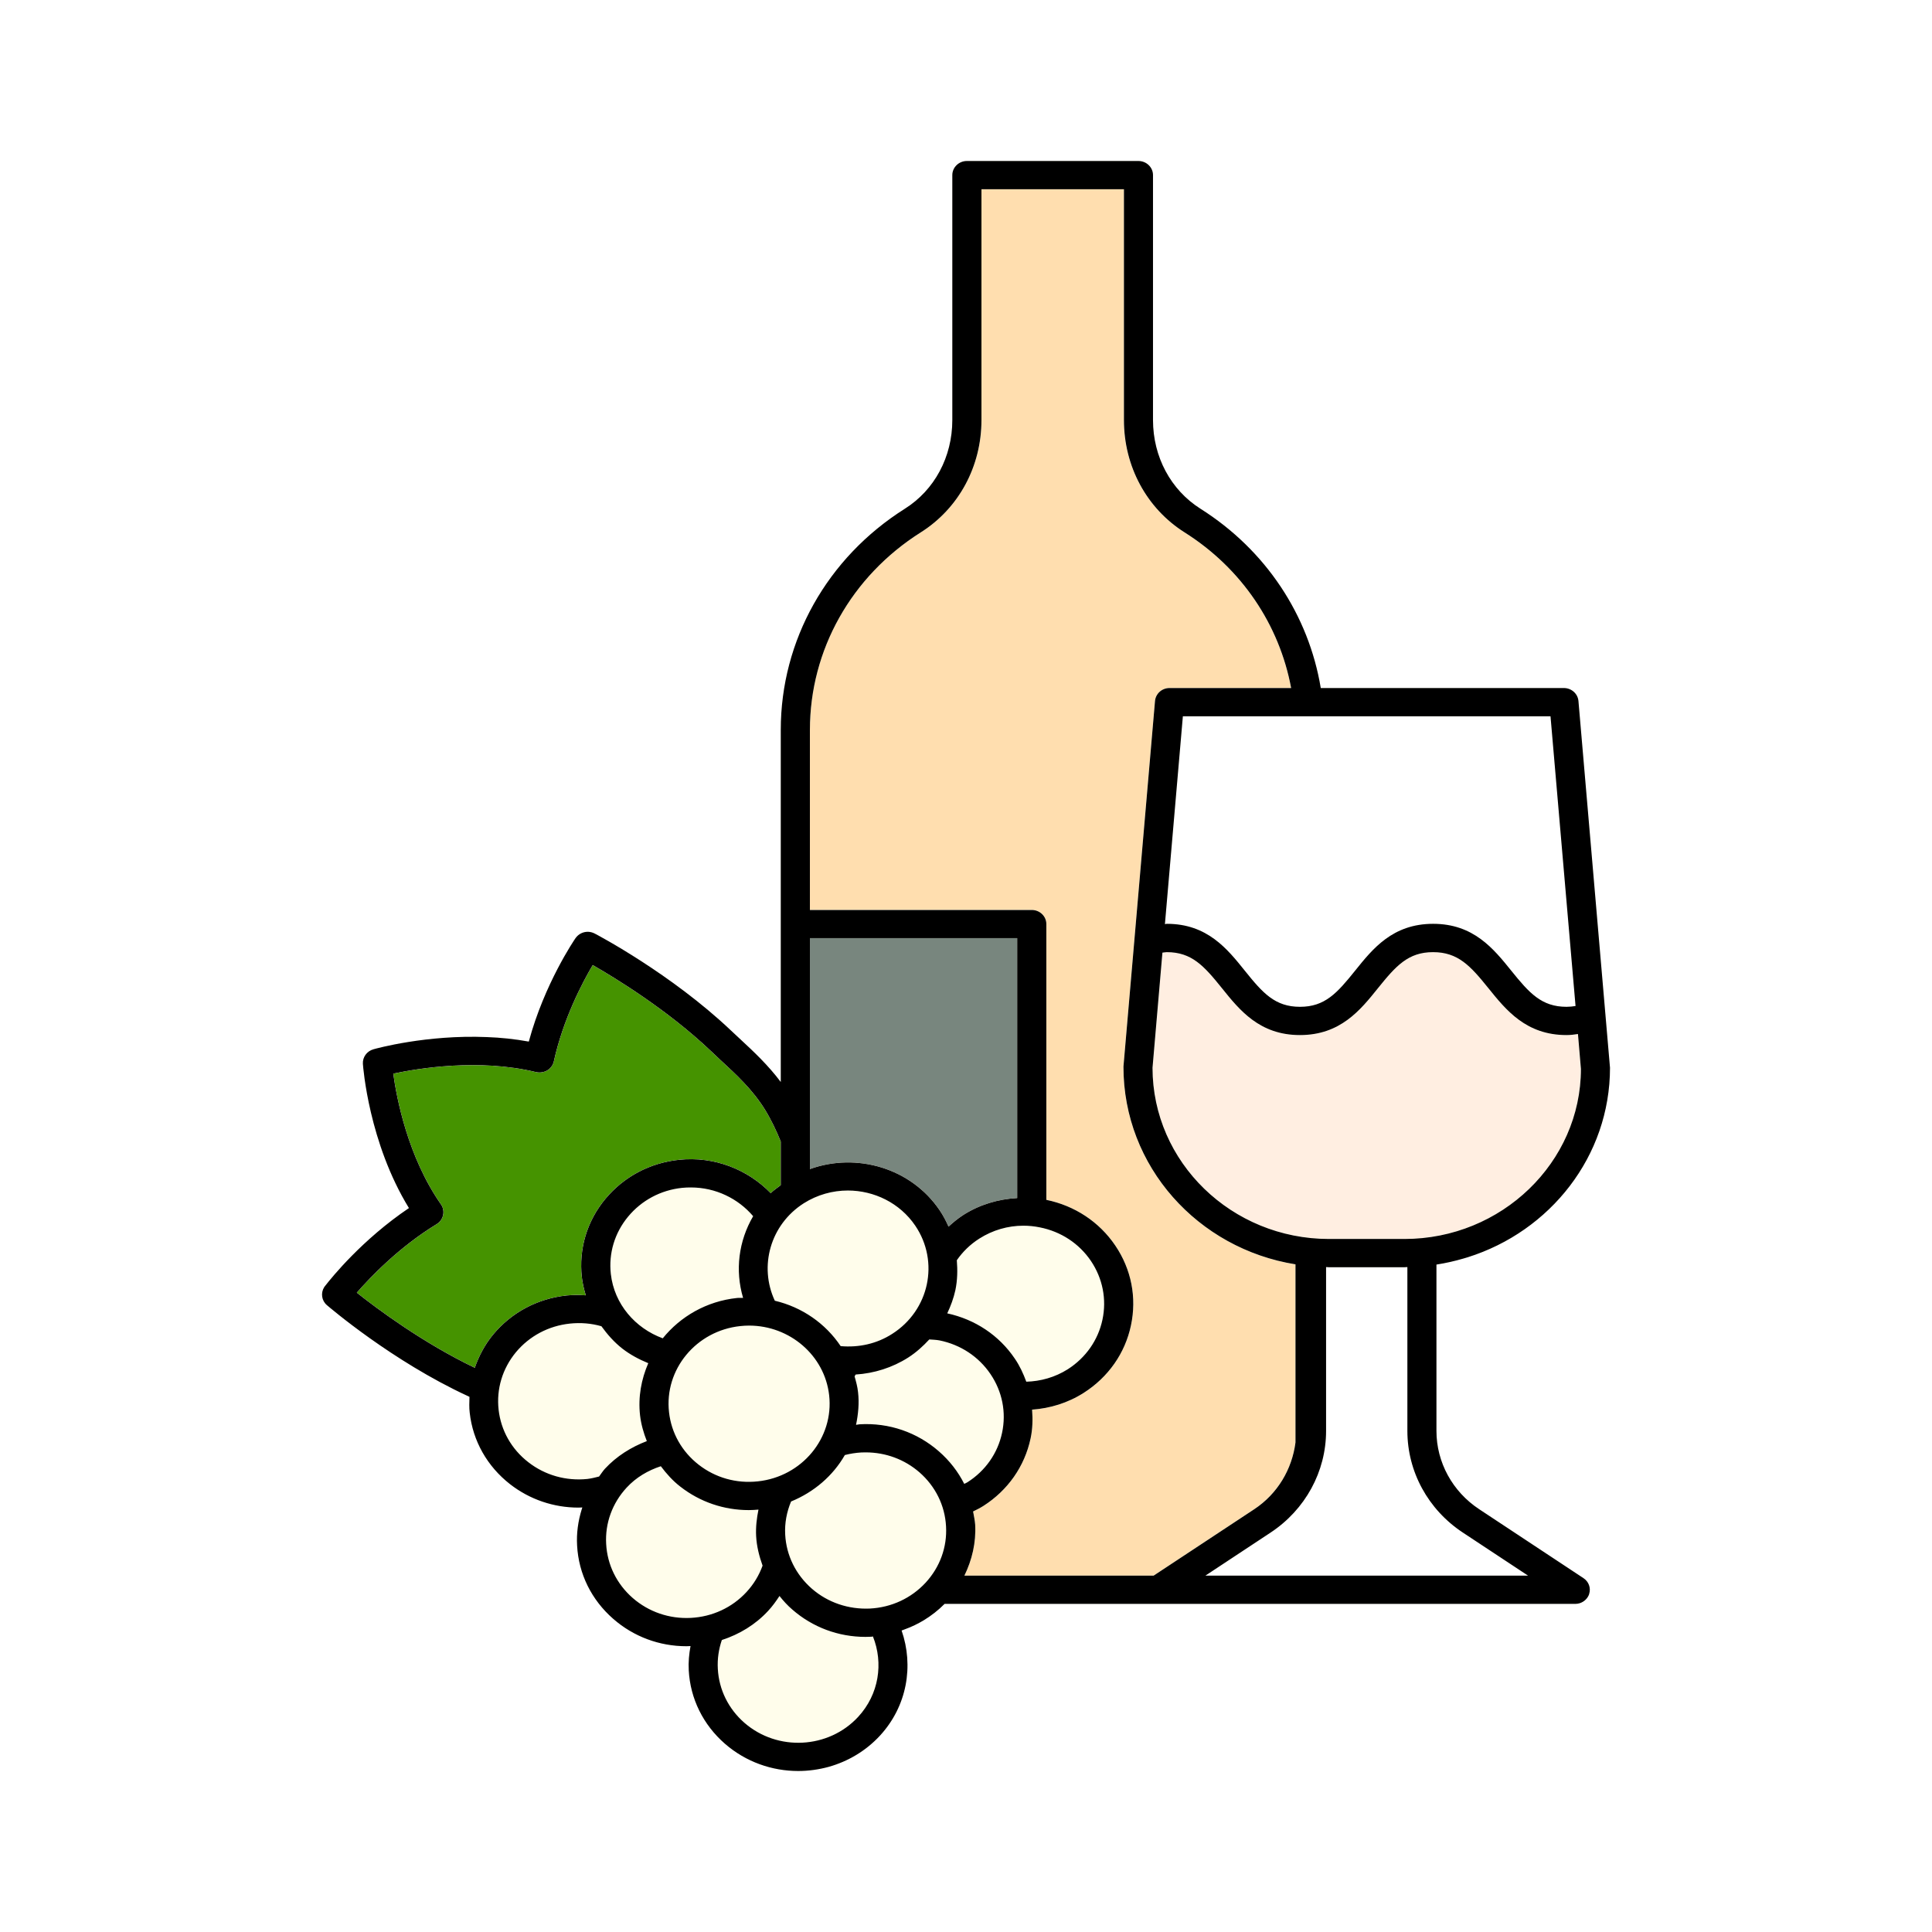 <svg width="24" height="24" viewBox="0 0 24 24" fill="none" xmlns="http://www.w3.org/2000/svg">
<rect width="24" height="24" fill="white"/>
<g clip-path="url(#clip0_15682_7287)">
<path d="M19.568 19.924C19.588 19.924 19.608 19.921 19.625 19.915C19.608 19.921 19.588 19.924 19.568 19.924Z" fill="#FFFDEA" fill-opacity="0.988"/>
<path d="M11.766 16.315C12.113 16.39 12.411 16.588 12.606 16.877C12.668 16.967 12.712 17.064 12.748 17.164C12.926 17.158 13.105 17.11 13.264 17.009C13.488 16.866 13.641 16.648 13.695 16.394C13.749 16.14 13.698 15.881 13.551 15.664C13.404 15.447 13.179 15.299 12.918 15.247C12.849 15.233 12.781 15.226 12.713 15.226C12.52 15.226 12.331 15.281 12.165 15.386C12.051 15.459 11.957 15.551 11.886 15.655C11.896 15.778 11.894 15.903 11.867 16.027C11.846 16.128 11.81 16.223 11.766 16.315V16.315Z" fill="#FFFDEA" fill-opacity="0.988"/>
<path d="M14.471 11.48C14.48 11.479 14.486 11.476 14.495 11.476C14.997 11.476 15.245 11.786 15.464 12.059C15.687 12.337 15.839 12.507 16.149 12.507C16.458 12.507 16.61 12.337 16.833 12.059C17.052 11.786 17.301 11.476 17.803 11.476C18.304 11.476 18.555 11.786 18.774 12.059C18.998 12.337 19.15 12.507 19.461 12.507C19.499 12.507 19.536 12.503 19.572 12.497L19.261 8.898H14.694L14.471 11.48H14.471Z" fill="white"/>
<path d="M11.672 15.034C11.716 15.099 11.751 15.168 11.783 15.238C11.84 15.186 11.899 15.136 11.967 15.093C12.17 14.964 12.4 14.896 12.636 14.883V11.654H10.06V14.523C10.642 14.314 11.317 14.51 11.672 15.034Z" fill="#78867E"/>
<path d="M18.234 15.618C18.234 15.618 18.233 15.618 18.233 15.618C18.233 15.618 18.233 15.618 18.234 15.618Z" fill="#FFFDEA" fill-opacity="0.988"/>
<path d="M18.489 12.275C18.266 11.998 18.113 11.827 17.803 11.827C17.492 11.827 17.341 11.997 17.118 12.275C16.899 12.548 16.651 12.858 16.148 12.858C15.646 12.858 15.398 12.548 15.179 12.275C14.956 11.998 14.804 11.827 14.495 11.827C14.474 11.827 14.459 11.833 14.44 11.834L14.317 13.264C14.317 14.437 15.3 15.391 16.509 15.391H17.446C18.655 15.391 19.638 14.437 19.639 13.279L19.602 12.845C19.555 12.851 19.509 12.858 19.461 12.858C18.958 12.858 18.709 12.548 18.489 12.275V12.275Z" fill="#FFEEE1"/>
<path d="M9.699 9.067C9.699 7.956 10.275 6.929 11.24 6.32C11.61 6.087 11.83 5.675 11.83 5.218V2.175C11.83 2.079 11.911 2 12.011 2C11.911 2 11.83 2.078 11.83 2.175V5.218C11.83 5.675 11.61 6.087 11.24 6.32C10.275 6.929 9.699 7.956 9.699 9.067V13.441C9.699 13.441 9.699 13.441 9.699 13.441V9.067Z" fill="#FFFDEA" fill-opacity="0.988"/>
<path d="M5.808 17.341C4.872 16.908 4.093 16.241 4.061 16.213C4.093 16.241 4.872 16.908 5.809 17.341H5.808Z" fill="#FFFDEA" fill-opacity="0.988"/>
<path d="M5.079 15.007C4.581 14.195 4.511 13.257 4.508 13.215C4.502 13.133 4.556 13.058 4.638 13.035C4.671 13.025 5.298 12.852 6.047 12.883C5.298 12.852 4.671 13.025 4.637 13.035C4.556 13.058 4.502 13.133 4.508 13.215C4.511 13.257 4.581 14.195 5.079 15.007C4.5 15.398 4.117 15.873 4.046 15.964C4.117 15.873 4.5 15.398 5.079 15.007H5.079Z" fill="#FFFDEA" fill-opacity="0.988"/>
<path d="M7.15 11.653C7.185 11.602 7.245 11.574 7.305 11.575C7.245 11.574 7.185 11.602 7.149 11.653C7.133 11.678 6.763 12.22 6.568 12.939C6.763 12.22 7.133 11.678 7.149 11.653H7.15Z" fill="#FFFDEA" fill-opacity="0.988"/>
<path d="M9.006 21.663C8.735 21.427 8.575 21.103 8.556 20.75C8.55 20.648 8.56 20.547 8.578 20.449C8.561 20.449 8.544 20.45 8.527 20.45C8.191 20.45 7.87 20.331 7.619 20.112C7.348 19.876 7.188 19.552 7.168 19.199C7.16 19.045 7.181 18.895 7.226 18.751C7.181 18.895 7.16 19.045 7.168 19.199C7.188 19.552 7.348 19.876 7.618 20.112C7.87 20.331 8.191 20.45 8.527 20.45C8.544 20.45 8.561 20.449 8.578 20.449C8.56 20.547 8.55 20.648 8.555 20.75C8.575 21.103 8.735 21.427 9.006 21.663C9.265 21.889 9.591 22 9.915 22C10.044 22 10.172 21.983 10.296 21.948C10.172 21.983 10.044 22 9.915 22C9.591 22 9.265 21.889 9.006 21.663H9.006Z" fill="#FFFDEA" fill-opacity="0.988"/>
<path d="M7.186 18.728C6.878 18.728 6.58 18.628 6.336 18.437C6.052 18.216 5.874 17.901 5.835 17.551C5.827 17.485 5.829 17.419 5.832 17.354C5.83 17.419 5.827 17.485 5.835 17.551C5.874 17.901 6.052 18.216 6.336 18.437C6.58 18.627 6.878 18.728 7.186 18.728C7.202 18.728 7.218 18.726 7.234 18.726C7.218 18.726 7.202 18.728 7.186 18.728Z" fill="#FFFDEA" fill-opacity="0.988"/>
<path d="M17.844 15.709C17.959 15.691 18.07 15.666 18.179 15.635C18.07 15.666 17.959 15.691 17.844 15.709Z" fill="#FFFDEA" fill-opacity="0.988"/>
<path d="M12.448 17.799C12.502 17.545 12.451 17.286 12.304 17.069C12.157 16.852 11.932 16.704 11.67 16.651C11.628 16.643 11.586 16.642 11.544 16.639C11.466 16.723 11.381 16.8 11.282 16.864C11.084 16.99 10.86 17.06 10.629 17.075C10.624 17.082 10.621 17.09 10.616 17.098C10.634 17.162 10.652 17.226 10.659 17.294C10.675 17.433 10.661 17.569 10.634 17.7C10.649 17.698 10.664 17.694 10.68 17.693C11.045 17.672 11.393 17.793 11.663 18.029C11.796 18.145 11.902 18.282 11.977 18.433C11.991 18.426 12.005 18.421 12.017 18.413C12.241 18.271 12.393 18.053 12.448 17.799Z" fill="#FFFDEA" fill-opacity="0.988"/>
<path d="M11.421 18.29C11.236 18.129 11.001 18.042 10.754 18.042C10.736 18.042 10.718 18.042 10.699 18.043C10.629 18.047 10.561 18.058 10.495 18.075C10.348 18.332 10.113 18.535 9.827 18.651C9.773 18.781 9.746 18.921 9.754 19.064C9.768 19.323 9.886 19.561 10.084 19.734C10.283 19.908 10.54 19.994 10.807 19.981C11.073 19.968 11.319 19.854 11.497 19.661C11.676 19.468 11.766 19.219 11.752 18.96C11.738 18.701 11.62 18.463 11.421 18.29V18.29Z" fill="#FFFDEA" fill-opacity="0.988"/>
<path d="M16.092 17.919V15.706C14.882 15.512 13.955 14.491 13.956 13.25L14.348 8.708C14.355 8.617 14.434 8.547 14.528 8.547H16.039C15.893 7.762 15.424 7.062 14.716 6.614C14.243 6.316 13.961 5.794 13.961 5.218V2.351H12.192V5.218C12.192 5.794 11.91 6.316 11.437 6.614C10.575 7.159 10.06 8.075 10.06 9.067V11.303H12.816C12.916 11.303 12.997 11.382 12.997 11.479V14.905C13.351 14.978 13.655 15.178 13.854 15.472C14.053 15.767 14.123 16.119 14.049 16.465C13.975 16.811 13.767 17.108 13.463 17.302C13.264 17.428 13.043 17.495 12.821 17.511C12.829 17.63 12.827 17.75 12.802 17.87C12.728 18.215 12.52 18.513 12.216 18.706C12.174 18.733 12.131 18.754 12.087 18.776C12.098 18.831 12.11 18.885 12.113 18.941C12.126 19.163 12.075 19.378 11.98 19.573H14.331L15.58 18.748C15.87 18.556 16.05 18.252 16.092 17.919V17.919Z" fill="#FFDEAF"/>
<path d="M17.482 17.775V15.74C17.47 15.74 17.458 15.742 17.446 15.742H16.509C16.497 15.742 16.485 15.74 16.472 15.74V17.775C16.472 18.281 16.215 18.753 15.784 19.038L14.974 19.573H18.981L18.171 19.038C17.74 18.753 17.482 18.282 17.482 17.775Z" fill="white"/>
<path d="M11.473 20.129C11.4 20.172 11.324 20.209 11.245 20.239C11.324 20.209 11.4 20.172 11.473 20.129Z" fill="#FFFDEA" fill-opacity="0.988"/>
<path d="M10.826 20.332C10.801 20.333 10.776 20.334 10.752 20.334C10.415 20.334 10.095 20.215 9.843 19.995C9.784 19.944 9.732 19.886 9.683 19.826C9.641 19.89 9.596 19.953 9.542 20.011C9.384 20.182 9.185 20.302 8.968 20.374C8.929 20.488 8.91 20.608 8.917 20.731C8.931 20.99 9.049 21.228 9.248 21.401C9.658 21.759 10.292 21.726 10.661 21.328C10.921 21.047 10.976 20.659 10.845 20.329C10.838 20.33 10.833 20.331 10.826 20.332Z" fill="#FFFDEA" fill-opacity="0.988"/>
<path d="M8.035 17.902C7.995 17.8 7.963 17.694 7.951 17.582C7.925 17.353 7.967 17.133 8.053 16.934C7.939 16.887 7.829 16.829 7.73 16.752C7.628 16.672 7.544 16.577 7.471 16.475C7.346 16.439 7.214 16.428 7.08 16.442C6.814 16.47 6.575 16.597 6.408 16.799C6.241 17.001 6.165 17.255 6.194 17.513C6.223 17.77 6.354 18.002 6.562 18.164C6.771 18.326 7.032 18.4 7.298 18.372C7.347 18.366 7.394 18.354 7.441 18.342C7.466 18.31 7.487 18.276 7.515 18.245C7.659 18.089 7.839 17.977 8.035 17.902V17.902Z" fill="#FFFDEA" fill-opacity="0.988"/>
<path d="M8.679 18.195C8.887 18.357 9.147 18.431 9.414 18.402C9.962 18.344 10.36 17.864 10.299 17.332C10.243 16.836 9.809 16.467 9.306 16.467C9.269 16.467 9.233 16.469 9.196 16.473C8.647 16.531 8.25 17.012 8.31 17.544C8.339 17.801 8.47 18.032 8.679 18.195Z" fill="#FFFDEA" fill-opacity="0.988"/>
<path d="M7.04 16.093C7.12 16.085 7.199 16.086 7.277 16.091C7.255 16.017 7.237 15.943 7.228 15.865C7.189 15.514 7.292 15.169 7.52 14.894C7.748 14.619 8.072 14.446 8.434 14.408C8.876 14.361 9.29 14.53 9.574 14.822C9.611 14.786 9.656 14.756 9.699 14.723V14.18C9.644 14.045 9.581 13.911 9.501 13.781C9.349 13.536 9.146 13.348 8.949 13.167L8.826 13.051C8.293 12.546 7.649 12.152 7.363 11.988C7.234 12.206 6.996 12.658 6.88 13.184C6.87 13.23 6.841 13.271 6.799 13.296C6.758 13.321 6.707 13.328 6.66 13.318C5.949 13.146 5.196 13.271 4.885 13.337C4.927 13.643 5.065 14.37 5.477 14.96C5.504 15 5.514 15.048 5.504 15.095C5.494 15.141 5.465 15.182 5.423 15.207C4.956 15.492 4.6 15.866 4.432 16.058C4.68 16.255 5.252 16.682 5.899 16.992C5.949 16.845 6.023 16.704 6.126 16.579C6.354 16.304 6.678 16.131 7.04 16.093H7.04Z" fill="#459300"/>
<path d="M9.356 15.108C9.17 14.889 8.89 14.75 8.583 14.75C8.547 14.75 8.51 14.752 8.473 14.756C8.208 14.784 7.97 14.911 7.802 15.114C7.635 15.316 7.559 15.569 7.588 15.827C7.631 16.202 7.892 16.5 8.233 16.625C8.452 16.354 8.777 16.164 9.156 16.124C9.182 16.121 9.206 16.125 9.231 16.123C9.129 15.779 9.176 15.414 9.356 15.108H9.356Z" fill="#FFFDEA" fill-opacity="0.988"/>
<path d="M9.625 16.158C9.964 16.238 10.255 16.441 10.443 16.722C10.668 16.742 10.892 16.693 11.083 16.571C11.544 16.277 11.673 15.674 11.37 15.226C11.178 14.943 10.858 14.789 10.532 14.789C10.344 14.789 10.153 14.841 9.984 14.949C9.568 15.214 9.426 15.731 9.625 16.158L9.625 16.158Z" fill="#FFFDEA" fill-opacity="0.988"/>
<path d="M9.273 19.777C9.363 19.68 9.43 19.568 9.473 19.449C9.431 19.332 9.4 19.21 9.393 19.083C9.386 18.971 9.4 18.861 9.422 18.753C9.382 18.756 9.342 18.759 9.302 18.759C8.994 18.759 8.696 18.659 8.452 18.468C8.357 18.395 8.279 18.307 8.209 18.214C8.051 18.266 7.903 18.351 7.784 18.48C7.605 18.673 7.515 18.922 7.529 19.18C7.544 19.439 7.661 19.677 7.86 19.851C8.059 20.024 8.315 20.112 8.582 20.098C8.849 20.084 9.094 19.97 9.273 19.777Z" fill="#FFFDEA" fill-opacity="0.988"/>
<path d="M9.079 12.8L9.199 12.912C9.363 13.064 9.542 13.233 9.699 13.441C9.542 13.233 9.363 13.064 9.199 12.912L9.079 12.8C8.337 12.097 7.424 11.617 7.386 11.596C7.36 11.583 7.333 11.576 7.305 11.575C7.333 11.576 7.36 11.583 7.386 11.596C7.424 11.617 8.337 12.097 9.079 12.8Z" fill="url(#paint0_linear_15682_7287)"/>
<path d="M18.233 15.618C18.215 15.624 18.197 15.629 18.179 15.634C18.197 15.629 18.215 15.624 18.233 15.618Z" fill="url(#paint1_linear_15682_7287)"/>
<path d="M14.323 2.175V5.218C14.323 5.675 14.544 6.087 14.913 6.32C15.725 6.833 16.256 7.642 16.406 8.547H19.427C19.521 8.547 19.599 8.617 19.607 8.708C19.599 8.617 19.521 8.547 19.427 8.547H16.406C16.256 7.642 15.725 6.833 14.913 6.32C14.543 6.087 14.323 5.675 14.323 5.218V2.175C14.323 2.079 14.242 2 14.142 2C14.242 2 14.323 2.079 14.323 2.175Z" fill="url(#paint2_linear_15682_7287)"/>
<path d="M11.244 20.239C11.242 20.24 11.239 20.241 11.237 20.242C11.239 20.241 11.242 20.24 11.244 20.239Z" fill="url(#paint3_linear_15682_7287)"/>
<path d="M19.67 19.604C19.736 19.647 19.765 19.727 19.741 19.8C19.724 19.855 19.68 19.898 19.626 19.915C19.68 19.898 19.724 19.855 19.741 19.8C19.765 19.727 19.736 19.647 19.67 19.604Z" fill="url(#paint4_linear_15682_7287)"/>
<path d="M10.93 21.562C10.753 21.753 10.533 21.882 10.296 21.948C10.533 21.882 10.754 21.753 10.93 21.562C11.27 21.194 11.352 20.693 11.199 20.255C11.21 20.251 11.221 20.247 11.231 20.244C11.221 20.247 11.21 20.251 11.199 20.255C11.352 20.693 11.27 21.194 10.93 21.562H10.93Z" fill="#FF686D"/>
<path d="M4.035 15.979C4.036 15.977 4.04 15.972 4.046 15.964C4.04 15.972 4.036 15.977 4.035 15.979C4.032 15.982 4.029 15.986 4.027 15.99C4.029 15.986 4.032 15.982 4.035 15.979Z" fill="url(#paint5_linear_15682_7287)"/>
<path d="M7.233 18.726C7.231 18.734 7.228 18.743 7.226 18.751C7.228 18.743 7.231 18.734 7.233 18.726Z" fill="#FF686D"/>
<path d="M6.569 12.939C6.392 12.907 6.216 12.889 6.047 12.883C6.216 12.89 6.392 12.907 6.569 12.939V12.939Z" fill="#FF686D"/>
<path d="M19.741 19.8C19.765 19.727 19.736 19.647 19.67 19.604L18.375 18.748C18.043 18.529 17.844 18.165 17.844 17.775V15.709C17.959 15.691 18.07 15.666 18.179 15.634C18.197 15.629 18.215 15.624 18.233 15.618C18.233 15.618 18.233 15.618 18.233 15.618C19.257 15.296 20 14.364 20 13.264L19.608 8.708C19.6 8.617 19.521 8.547 19.427 8.547H16.407C16.257 7.642 15.725 6.833 14.913 6.32C14.544 6.087 14.323 5.675 14.323 5.218V2.175C14.323 2.079 14.242 2 14.142 2H12.011C11.911 2 11.83 2.079 11.83 2.175V5.218C11.83 5.675 11.61 6.087 11.24 6.32C10.275 6.929 9.699 7.956 9.699 9.067V13.441C9.699 13.441 9.699 13.441 9.699 13.441C9.543 13.233 9.363 13.064 9.199 12.912L9.079 12.8C8.337 12.097 7.425 11.616 7.386 11.596C7.36 11.583 7.333 11.576 7.305 11.575C7.245 11.574 7.186 11.602 7.15 11.653C7.133 11.678 6.763 12.22 6.569 12.939C6.392 12.907 6.217 12.889 6.047 12.883C5.298 12.852 4.672 13.025 4.638 13.035C4.557 13.058 4.503 13.133 4.508 13.215C4.511 13.257 4.582 14.195 5.08 15.007C4.5 15.398 4.118 15.873 4.047 15.964C4.04 15.972 4.037 15.977 4.035 15.979C4.032 15.982 4.03 15.986 4.027 15.99C3.982 16.062 3.995 16.157 4.061 16.213C4.094 16.241 4.872 16.908 5.809 17.341L5.832 17.352C5.832 17.353 5.832 17.353 5.832 17.354C5.83 17.419 5.827 17.485 5.835 17.55C5.874 17.901 6.053 18.216 6.336 18.437C6.58 18.627 6.878 18.728 7.186 18.728C7.202 18.728 7.218 18.726 7.234 18.726C7.231 18.734 7.229 18.742 7.226 18.751C7.182 18.894 7.16 19.045 7.169 19.199C7.188 19.552 7.348 19.875 7.619 20.111C7.871 20.331 8.191 20.45 8.527 20.45C8.544 20.45 8.561 20.449 8.578 20.448C8.56 20.547 8.55 20.647 8.556 20.75C8.575 21.102 8.735 21.426 9.006 21.662C9.266 21.888 9.591 22 9.915 22C10.044 22 10.172 21.982 10.296 21.948C10.533 21.881 10.754 21.752 10.93 21.562C11.27 21.194 11.352 20.692 11.2 20.255C11.21 20.251 11.221 20.247 11.232 20.243C11.233 20.243 11.235 20.242 11.237 20.241C11.24 20.24 11.242 20.239 11.245 20.238C11.325 20.209 11.401 20.172 11.473 20.129C11.567 20.072 11.655 20.004 11.734 19.924H19.569C19.589 19.924 19.608 19.921 19.626 19.915C19.68 19.897 19.724 19.855 19.742 19.8L19.741 19.8ZM19.639 13.279C19.638 14.437 18.655 15.391 17.446 15.391H16.509C15.3 15.391 14.317 14.437 14.317 13.264L14.44 11.834C14.459 11.833 14.474 11.828 14.494 11.828C14.804 11.828 14.956 11.998 15.179 12.275C15.398 12.548 15.647 12.858 16.148 12.858C16.65 12.858 16.899 12.548 17.118 12.275C17.341 11.998 17.493 11.828 17.802 11.828C18.112 11.828 18.266 11.998 18.489 12.275C18.709 12.548 18.958 12.858 19.46 12.858C19.509 12.858 19.555 12.852 19.602 12.845L19.639 13.279V13.279ZM19.261 8.898L19.572 12.497C19.536 12.503 19.499 12.507 19.46 12.507C19.15 12.507 18.998 12.337 18.774 12.059C18.554 11.786 18.305 11.476 17.803 11.476C17.3 11.476 17.052 11.786 16.833 12.059C16.61 12.337 16.458 12.507 16.149 12.507C15.839 12.507 15.687 12.337 15.464 12.059C15.245 11.786 14.996 11.476 14.495 11.476C14.486 11.476 14.479 11.479 14.471 11.48L14.694 8.898H19.261H19.261ZM10.061 11.654H12.636V14.883C12.4 14.896 12.17 14.964 11.967 15.093C11.9 15.136 11.84 15.186 11.783 15.238C11.752 15.168 11.716 15.099 11.672 15.034C11.317 14.51 10.642 14.314 10.061 14.523V11.654ZM11.886 15.655C11.958 15.551 12.051 15.459 12.166 15.386C12.331 15.281 12.52 15.226 12.713 15.226C12.781 15.226 12.85 15.233 12.918 15.247C13.18 15.299 13.405 15.447 13.552 15.664C13.698 15.881 13.749 16.14 13.695 16.394C13.641 16.648 13.488 16.866 13.265 17.009C13.105 17.11 12.927 17.159 12.749 17.164C12.712 17.064 12.668 16.967 12.606 16.877C12.411 16.588 12.113 16.39 11.767 16.315C11.81 16.224 11.846 16.128 11.868 16.027C11.894 15.903 11.896 15.778 11.886 15.655V15.655ZM9.984 14.948C10.153 14.841 10.344 14.789 10.532 14.789C10.858 14.789 11.178 14.943 11.37 15.226C11.673 15.674 11.544 16.277 11.083 16.57C10.892 16.693 10.668 16.742 10.443 16.722C10.255 16.441 9.964 16.238 9.625 16.158C9.426 15.731 9.568 15.214 9.984 14.948L9.984 14.948ZM9.231 16.123C9.206 16.125 9.182 16.121 9.156 16.124C8.777 16.164 8.452 16.354 8.233 16.625C7.892 16.5 7.631 16.202 7.588 15.827C7.559 15.569 7.635 15.316 7.802 15.114C7.97 14.911 8.208 14.784 8.473 14.756C8.51 14.752 8.547 14.751 8.583 14.751C8.89 14.751 9.17 14.889 9.356 15.108C9.176 15.415 9.129 15.78 9.231 16.123H9.231ZM9.196 16.473C9.233 16.469 9.27 16.467 9.306 16.467C9.809 16.467 10.244 16.836 10.3 17.332C10.36 17.864 9.962 18.344 9.414 18.402C9.147 18.431 8.887 18.357 8.679 18.195C8.47 18.032 8.34 17.801 8.311 17.544C8.25 17.012 8.648 16.531 9.196 16.473ZM5.899 16.992C5.252 16.682 4.68 16.255 4.432 16.058C4.6 15.866 4.956 15.492 5.423 15.207C5.465 15.182 5.494 15.141 5.504 15.095C5.514 15.048 5.505 15 5.477 14.96C5.065 14.37 4.927 13.642 4.885 13.337C5.196 13.271 5.949 13.146 6.66 13.318C6.707 13.328 6.758 13.321 6.799 13.296C6.841 13.271 6.87 13.23 6.88 13.184C6.996 12.658 7.234 12.206 7.363 11.988C7.649 12.152 8.293 12.546 8.826 13.051L8.949 13.167C9.146 13.348 9.349 13.536 9.501 13.781C9.581 13.911 9.644 14.045 9.699 14.18V14.723C9.656 14.756 9.611 14.786 9.574 14.822C9.29 14.53 8.876 14.361 8.434 14.408C8.072 14.446 7.748 14.619 7.52 14.894C7.292 15.169 7.189 15.514 7.228 15.865C7.237 15.943 7.255 16.017 7.277 16.091C7.199 16.086 7.12 16.085 7.04 16.093C6.678 16.131 6.354 16.304 6.126 16.579C6.023 16.704 5.949 16.845 5.898 16.992H5.899ZM7.442 18.342C7.394 18.354 7.347 18.366 7.298 18.372C7.032 18.4 6.771 18.326 6.563 18.164C6.354 18.002 6.223 17.77 6.194 17.513C6.165 17.255 6.241 17.002 6.408 16.799C6.576 16.597 6.814 16.47 7.08 16.442C7.214 16.428 7.346 16.439 7.471 16.475C7.545 16.577 7.628 16.672 7.73 16.752C7.829 16.829 7.939 16.887 8.053 16.934C7.967 17.133 7.925 17.353 7.951 17.582C7.964 17.694 7.995 17.8 8.035 17.902C7.839 17.977 7.66 18.089 7.515 18.245C7.487 18.276 7.466 18.31 7.442 18.342V18.342ZM7.86 19.851C7.661 19.677 7.544 19.439 7.53 19.18C7.515 18.922 7.606 18.673 7.784 18.48C7.903 18.351 8.051 18.266 8.209 18.214C8.279 18.307 8.357 18.395 8.452 18.468C8.697 18.659 8.994 18.759 9.302 18.759C9.342 18.759 9.382 18.756 9.422 18.753C9.4 18.861 9.387 18.971 9.393 19.083C9.4 19.21 9.431 19.332 9.473 19.449C9.43 19.568 9.363 19.68 9.273 19.777C9.095 19.97 8.849 20.084 8.582 20.098C8.315 20.112 8.059 20.024 7.86 19.851ZM10.66 21.328C10.292 21.726 9.658 21.759 9.247 21.401C9.049 21.228 8.931 20.99 8.917 20.731C8.91 20.608 8.928 20.487 8.967 20.373C9.185 20.302 9.384 20.182 9.542 20.011C9.596 19.953 9.641 19.89 9.683 19.826C9.731 19.886 9.783 19.944 9.843 19.995C10.095 20.215 10.415 20.334 10.751 20.334C10.776 20.334 10.801 20.333 10.826 20.332C10.832 20.331 10.838 20.329 10.844 20.329C10.976 20.659 10.92 21.047 10.66 21.328ZM11.498 19.661C11.319 19.854 11.074 19.968 10.807 19.982C10.54 19.994 10.284 19.908 10.085 19.735C9.886 19.561 9.768 19.323 9.754 19.064C9.746 18.921 9.773 18.781 9.827 18.652C10.113 18.535 10.348 18.332 10.495 18.075C10.561 18.058 10.63 18.047 10.7 18.043C10.718 18.042 10.736 18.042 10.754 18.042C11.002 18.042 11.237 18.129 11.422 18.29C11.62 18.463 11.738 18.701 11.752 18.96C11.767 19.219 11.676 19.468 11.498 19.661V19.661ZM11.663 18.029C11.393 17.793 11.045 17.672 10.68 17.693C10.664 17.694 10.649 17.698 10.634 17.7C10.661 17.569 10.675 17.433 10.659 17.294C10.652 17.226 10.634 17.162 10.616 17.098C10.621 17.09 10.624 17.082 10.629 17.075C10.86 17.06 11.084 16.99 11.282 16.864C11.382 16.8 11.466 16.723 11.544 16.639C11.586 16.642 11.628 16.643 11.671 16.651C11.932 16.704 12.157 16.852 12.304 17.069C12.451 17.286 12.502 17.545 12.448 17.799C12.394 18.053 12.241 18.271 12.018 18.413C12.005 18.422 11.991 18.426 11.978 18.433C11.902 18.282 11.796 18.145 11.663 18.029ZM11.98 19.573C12.075 19.378 12.126 19.163 12.114 18.941C12.11 18.885 12.098 18.831 12.088 18.776C12.131 18.755 12.175 18.733 12.216 18.707C12.52 18.513 12.728 18.216 12.802 17.87C12.828 17.75 12.83 17.63 12.821 17.511C13.043 17.495 13.264 17.429 13.463 17.302C13.767 17.108 13.976 16.811 14.049 16.465C14.123 16.119 14.054 15.767 13.854 15.472C13.655 15.178 13.351 14.978 12.998 14.905V11.479C12.998 11.382 12.917 11.304 12.817 11.304H10.061V9.067C10.061 8.075 10.575 7.159 11.437 6.614C11.91 6.316 12.192 5.794 12.192 5.218V2.351H13.962V5.218C13.962 5.794 14.244 6.316 14.716 6.614C15.425 7.061 15.893 7.762 16.039 8.547H14.528C14.434 8.547 14.356 8.617 14.348 8.708L13.956 13.25C13.955 14.491 14.882 15.512 16.093 15.706V17.919C16.05 18.252 15.871 18.556 15.581 18.748L14.331 19.573H11.98ZM14.974 19.573L15.784 19.038C16.215 18.753 16.473 18.281 16.473 17.775V15.74C16.485 15.74 16.497 15.742 16.509 15.742H17.446C17.458 15.742 17.47 15.74 17.483 15.74V17.775C17.483 18.281 17.74 18.753 18.172 19.038L18.982 19.573H14.974Z" fill="#FFFDEA" fill-opacity="0.988"/>
<path d="M19.741 19.8C19.765 19.727 19.736 19.647 19.67 19.604L18.375 18.748C18.043 18.529 17.844 18.165 17.844 17.775V15.709C17.959 15.691 18.07 15.666 18.179 15.634C18.197 15.629 18.215 15.624 18.233 15.618C18.233 15.618 18.233 15.618 18.233 15.618C19.257 15.296 20 14.364 20 13.264L19.608 8.708C19.6 8.617 19.521 8.547 19.427 8.547H16.407C16.257 7.642 15.725 6.833 14.913 6.32C14.544 6.087 14.323 5.675 14.323 5.218V2.175C14.323 2.079 14.242 2 14.142 2H12.011C11.911 2 11.83 2.079 11.83 2.175V5.218C11.83 5.675 11.61 6.087 11.24 6.32C10.275 6.929 9.699 7.956 9.699 9.067V13.441C9.699 13.441 9.699 13.441 9.699 13.441C9.543 13.233 9.363 13.064 9.199 12.912L9.079 12.8C8.337 12.097 7.425 11.616 7.386 11.596C7.36 11.583 7.333 11.576 7.305 11.575C7.245 11.574 7.186 11.602 7.15 11.653C7.133 11.678 6.763 12.22 6.569 12.939C6.392 12.907 6.217 12.889 6.047 12.883C5.298 12.852 4.672 13.025 4.638 13.035C4.557 13.058 4.503 13.133 4.508 13.215C4.511 13.257 4.582 14.195 5.08 15.007C4.5 15.398 4.118 15.873 4.047 15.964C4.04 15.972 4.037 15.977 4.035 15.979C4.032 15.982 4.03 15.986 4.027 15.99C3.982 16.062 3.995 16.157 4.061 16.213C4.094 16.241 4.872 16.908 5.809 17.341L5.832 17.352C5.832 17.353 5.832 17.353 5.832 17.354C5.83 17.419 5.827 17.485 5.835 17.55C5.874 17.901 6.053 18.216 6.336 18.437C6.58 18.627 6.878 18.728 7.186 18.728C7.202 18.728 7.218 18.726 7.234 18.726C7.231 18.734 7.229 18.742 7.226 18.751C7.182 18.894 7.16 19.045 7.169 19.199C7.188 19.552 7.348 19.875 7.619 20.111C7.871 20.331 8.191 20.45 8.527 20.45C8.544 20.45 8.561 20.449 8.578 20.448C8.56 20.547 8.55 20.647 8.556 20.75C8.575 21.102 8.735 21.426 9.006 21.662C9.266 21.888 9.591 22 9.915 22C10.044 22 10.172 21.982 10.296 21.948C10.533 21.881 10.754 21.752 10.93 21.562C11.27 21.194 11.352 20.692 11.2 20.255C11.21 20.251 11.221 20.247 11.232 20.243C11.233 20.243 11.235 20.242 11.237 20.241C11.24 20.24 11.242 20.239 11.245 20.238C11.325 20.209 11.401 20.172 11.473 20.129C11.567 20.072 11.655 20.004 11.734 19.924H19.569C19.589 19.924 19.608 19.921 19.626 19.915C19.68 19.897 19.724 19.855 19.742 19.8L19.741 19.8ZM19.639 13.279C19.638 14.437 18.655 15.391 17.446 15.391H16.509C15.3 15.391 14.317 14.437 14.317 13.264L14.44 11.834C14.459 11.833 14.474 11.828 14.494 11.828C14.804 11.828 14.956 11.998 15.179 12.275C15.398 12.548 15.647 12.858 16.148 12.858C16.65 12.858 16.899 12.548 17.118 12.275C17.341 11.998 17.493 11.828 17.802 11.828C18.112 11.828 18.266 11.998 18.489 12.275C18.709 12.548 18.958 12.858 19.46 12.858C19.509 12.858 19.555 12.852 19.602 12.845L19.639 13.279V13.279ZM19.261 8.898L19.572 12.497C19.536 12.503 19.499 12.507 19.46 12.507C19.15 12.507 18.998 12.337 18.774 12.059C18.554 11.786 18.305 11.476 17.803 11.476C17.3 11.476 17.052 11.786 16.833 12.059C16.61 12.337 16.458 12.507 16.149 12.507C15.839 12.507 15.687 12.337 15.464 12.059C15.245 11.786 14.996 11.476 14.495 11.476C14.486 11.476 14.479 11.479 14.471 11.48L14.694 8.898H19.261H19.261ZM10.061 11.654H12.636V14.883C12.4 14.896 12.17 14.964 11.967 15.093C11.9 15.136 11.84 15.186 11.783 15.238C11.752 15.168 11.716 15.099 11.672 15.034C11.317 14.51 10.642 14.314 10.061 14.523V11.654ZM11.886 15.655C11.958 15.551 12.051 15.459 12.166 15.386C12.331 15.281 12.52 15.226 12.713 15.226C12.781 15.226 12.85 15.233 12.918 15.247C13.18 15.299 13.405 15.447 13.552 15.664C13.698 15.881 13.749 16.14 13.695 16.394C13.641 16.648 13.488 16.866 13.265 17.009C13.105 17.11 12.927 17.159 12.749 17.164C12.712 17.064 12.668 16.967 12.606 16.877C12.411 16.588 12.113 16.39 11.767 16.315C11.81 16.224 11.846 16.128 11.868 16.027C11.894 15.903 11.896 15.778 11.886 15.655V15.655ZM9.984 14.948C10.153 14.841 10.344 14.789 10.532 14.789C10.858 14.789 11.178 14.943 11.37 15.226C11.673 15.674 11.544 16.277 11.083 16.57C10.892 16.693 10.668 16.742 10.443 16.722C10.255 16.441 9.964 16.238 9.625 16.158C9.426 15.731 9.568 15.214 9.984 14.948L9.984 14.948ZM9.231 16.123C9.206 16.125 9.182 16.121 9.156 16.124C8.777 16.164 8.452 16.354 8.233 16.625C7.892 16.5 7.631 16.202 7.588 15.827C7.559 15.569 7.635 15.316 7.802 15.114C7.97 14.911 8.208 14.784 8.473 14.756C8.51 14.752 8.547 14.751 8.583 14.751C8.89 14.751 9.17 14.889 9.356 15.108C9.176 15.415 9.129 15.78 9.231 16.123H9.231ZM9.196 16.473C9.233 16.469 9.27 16.467 9.306 16.467C9.809 16.467 10.244 16.836 10.3 17.332C10.36 17.864 9.962 18.344 9.414 18.402C9.147 18.431 8.887 18.357 8.679 18.195C8.47 18.032 8.34 17.801 8.311 17.544C8.25 17.012 8.648 16.531 9.196 16.473ZM5.899 16.992C5.252 16.682 4.68 16.255 4.432 16.058C4.6 15.866 4.956 15.492 5.423 15.207C5.465 15.182 5.494 15.141 5.504 15.095C5.514 15.048 5.505 15 5.477 14.96C5.065 14.37 4.927 13.642 4.885 13.337C5.196 13.271 5.949 13.146 6.66 13.318C6.707 13.328 6.758 13.321 6.799 13.296C6.841 13.271 6.87 13.23 6.88 13.184C6.996 12.658 7.234 12.206 7.363 11.988C7.649 12.152 8.293 12.546 8.826 13.051L8.949 13.167C9.146 13.348 9.349 13.536 9.501 13.781C9.581 13.911 9.644 14.045 9.699 14.18V14.723C9.656 14.756 9.611 14.786 9.574 14.822C9.29 14.53 8.876 14.361 8.434 14.408C8.072 14.446 7.748 14.619 7.52 14.894C7.292 15.169 7.189 15.514 7.228 15.865C7.237 15.943 7.255 16.017 7.277 16.091C7.199 16.086 7.12 16.085 7.04 16.093C6.678 16.131 6.354 16.304 6.126 16.579C6.023 16.704 5.949 16.845 5.898 16.992H5.899ZM7.442 18.342C7.394 18.354 7.347 18.366 7.298 18.372C7.032 18.4 6.771 18.326 6.563 18.164C6.354 18.002 6.223 17.77 6.194 17.513C6.165 17.255 6.241 17.002 6.408 16.799C6.576 16.597 6.814 16.47 7.08 16.442C7.214 16.428 7.346 16.439 7.471 16.475C7.545 16.577 7.628 16.672 7.73 16.752C7.829 16.829 7.939 16.887 8.053 16.934C7.967 17.133 7.925 17.353 7.951 17.582C7.964 17.694 7.995 17.8 8.035 17.902C7.839 17.977 7.66 18.089 7.515 18.245C7.487 18.276 7.466 18.31 7.442 18.342V18.342ZM7.86 19.851C7.661 19.677 7.544 19.439 7.53 19.18C7.515 18.922 7.606 18.673 7.784 18.48C7.903 18.351 8.051 18.266 8.209 18.214C8.279 18.307 8.357 18.395 8.452 18.468C8.697 18.659 8.994 18.759 9.302 18.759C9.342 18.759 9.382 18.756 9.422 18.753C9.4 18.861 9.387 18.971 9.393 19.083C9.4 19.21 9.431 19.332 9.473 19.449C9.43 19.568 9.363 19.68 9.273 19.777C9.095 19.97 8.849 20.084 8.582 20.098C8.315 20.112 8.059 20.024 7.86 19.851ZM10.66 21.328C10.292 21.726 9.658 21.759 9.247 21.401C9.049 21.228 8.931 20.99 8.917 20.731C8.91 20.608 8.928 20.487 8.967 20.373C9.185 20.302 9.384 20.182 9.542 20.011C9.596 19.953 9.641 19.89 9.683 19.826C9.731 19.886 9.783 19.944 9.843 19.995C10.095 20.215 10.415 20.334 10.751 20.334C10.776 20.334 10.801 20.333 10.826 20.332C10.832 20.331 10.838 20.329 10.844 20.329C10.976 20.659 10.92 21.047 10.66 21.328ZM11.498 19.661C11.319 19.854 11.074 19.968 10.807 19.982C10.54 19.994 10.284 19.908 10.085 19.735C9.886 19.561 9.768 19.323 9.754 19.064C9.746 18.921 9.773 18.781 9.827 18.652C10.113 18.535 10.348 18.332 10.495 18.075C10.561 18.058 10.63 18.047 10.7 18.043C10.718 18.042 10.736 18.042 10.754 18.042C11.002 18.042 11.237 18.129 11.422 18.29C11.62 18.463 11.738 18.701 11.752 18.96C11.767 19.219 11.676 19.468 11.498 19.661V19.661ZM11.663 18.029C11.393 17.793 11.045 17.672 10.68 17.693C10.664 17.694 10.649 17.698 10.634 17.7C10.661 17.569 10.675 17.433 10.659 17.294C10.652 17.226 10.634 17.162 10.616 17.098C10.621 17.09 10.624 17.082 10.629 17.075C10.86 17.06 11.084 16.99 11.282 16.864C11.382 16.8 11.466 16.723 11.544 16.639C11.586 16.642 11.628 16.643 11.671 16.651C11.932 16.704 12.157 16.852 12.304 17.069C12.451 17.286 12.502 17.545 12.448 17.799C12.394 18.053 12.241 18.271 12.018 18.413C12.005 18.422 11.991 18.426 11.978 18.433C11.902 18.282 11.796 18.145 11.663 18.029ZM11.98 19.573C12.075 19.378 12.126 19.163 12.114 18.941C12.11 18.885 12.098 18.831 12.088 18.776C12.131 18.755 12.175 18.733 12.216 18.707C12.52 18.513 12.728 18.216 12.802 17.87C12.828 17.75 12.83 17.63 12.821 17.511C13.043 17.495 13.264 17.429 13.463 17.302C13.767 17.108 13.976 16.811 14.049 16.465C14.123 16.119 14.054 15.767 13.854 15.472C13.655 15.178 13.351 14.978 12.998 14.905V11.479C12.998 11.382 12.917 11.304 12.817 11.304H10.061V9.067C10.061 8.075 10.575 7.159 11.437 6.614C11.91 6.316 12.192 5.794 12.192 5.218V2.351H13.962V5.218C13.962 5.794 14.244 6.316 14.716 6.614C15.425 7.061 15.893 7.762 16.039 8.547H14.528C14.434 8.547 14.356 8.617 14.348 8.708L13.956 13.25C13.955 14.491 14.882 15.512 16.093 15.706V17.919C16.05 18.252 15.871 18.556 15.581 18.748L14.331 19.573H11.98ZM14.974 19.573L15.784 19.038C16.215 18.753 16.473 18.281 16.473 17.775V15.74C16.485 15.74 16.497 15.742 16.509 15.742H17.446C17.458 15.742 17.47 15.74 17.483 15.74V17.775C17.483 18.281 17.74 18.753 18.172 19.038L18.982 19.573H14.974Z" fill="url(#paint6_linear_15682_7287)"/>
</g>
<defs>
<linearGradient id="paint0_linear_15682_7287" x1="8.502" y1="22" x2="8.502" y2="2" gradientUnits="userSpaceOnUse">
<stop stop-color="#FF8E64"/>
<stop offset="1" stop-color="#FF686D"/>
</linearGradient>
<linearGradient id="paint1_linear_15682_7287" x1="18.206" y1="21.993" x2="18.206" y2="1.999" gradientUnits="userSpaceOnUse">
<stop stop-color="#FF8E64"/>
<stop offset="1" stop-color="#FF686D"/>
</linearGradient>
<linearGradient id="paint2_linear_15682_7287" x1="17.071" y1="21.993" x2="17.071" y2="21.993" gradientUnits="userSpaceOnUse">
<stop stop-color="#FF8E64"/>
<stop offset="1" stop-color="#FF686D"/>
</linearGradient>
<linearGradient id="paint3_linear_15682_7287" x1="11.241" y1="21.992" x2="11.241" y2="2.005" gradientUnits="userSpaceOnUse">
<stop stop-color="#FF8E64"/>
<stop offset="1" stop-color="#FF686D"/>
</linearGradient>
<linearGradient id="paint4_linear_15682_7287" x1="18.797" y1="21.993" x2="18.797" y2="21.993" gradientUnits="userSpaceOnUse">
<stop stop-color="#FF8E64"/>
<stop offset="1" stop-color="#FF686D"/>
</linearGradient>
<linearGradient id="paint5_linear_15682_7287" x1="4.037" y1="21.993" x2="4.037" y2="21.993" gradientUnits="userSpaceOnUse">
<stop stop-color="#FF8E64"/>
</linearGradient>
<linearGradient id="paint6_linear_15682_7287" x1="12" y1="22" x2="12" y2="2" gradientUnits="userSpaceOnUse">
<stop offset="1"/>
</linearGradient>
<clipPath id="clip0_15682_7287">
<rect width="16" height="20" fill="white" transform="translate(4 2)"/>
</clipPath>
</defs>
</svg>
